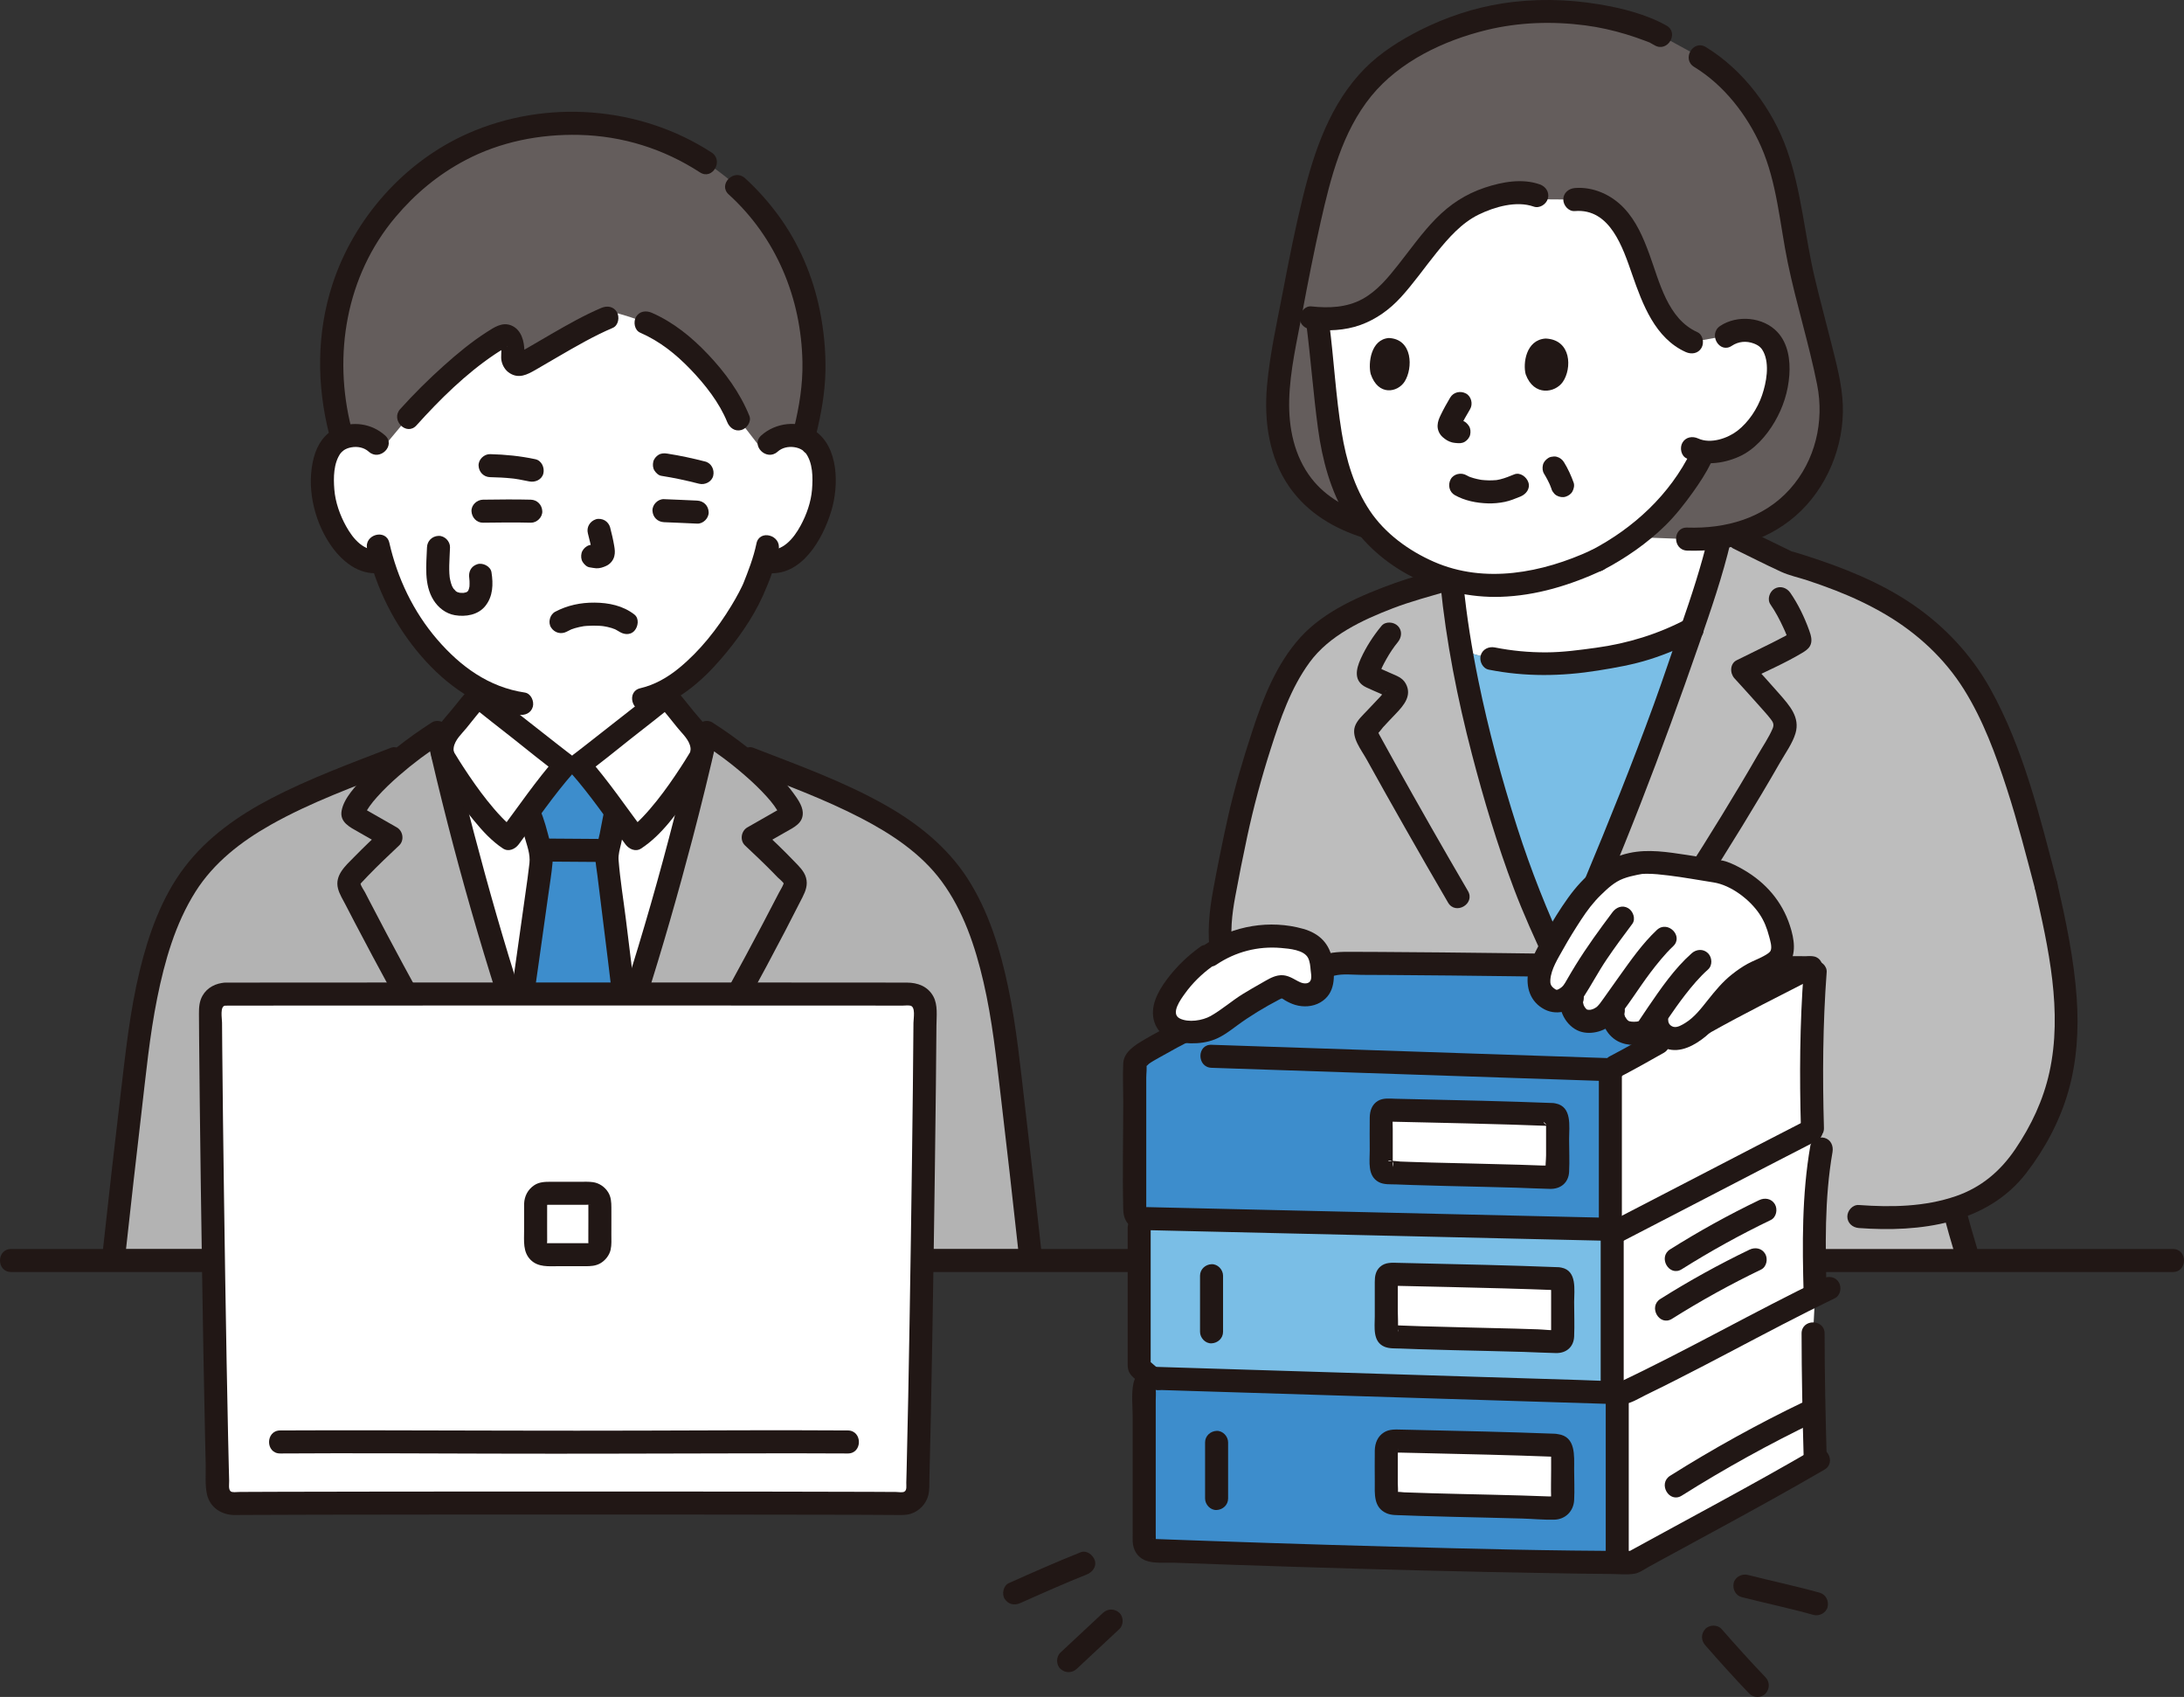 <?xml version="1.0" encoding="UTF-8"?><svg id="b" xmlns="http://www.w3.org/2000/svg" width="455.4" height="353.739" viewBox="0 0 455.4 353.739"><rect x="0" y="0" width="455.4" height="353.739" fill="#333333" stroke="none"/><defs><style>.e{fill:#bdbdbd;}.f{fill:#3d8dcc;}.g{fill:#fff;}.h{fill:none;}.i{fill:#7abee6;}.j{fill:#bdbdbd;}.k{fill:#211715;}.l{fill:#b3b3b3;}.m{fill:#645d5c;}</style></defs><g id="c"><g id="d"><path class="g" d="M121.756,159.963l-3.894-.554c-1.228-.87-17.425-13.641-18.219-14.284v-1.519c-3.851-2.123-7.366-5.237-10.731-9.265-4.899-5.864-7.689-12.18-9.23-17.414-2.102.541-4.374-.239-5.882-1.473-3.401-2.783-4.812-6.664-5.673-9.201-1.216-3.582-1.293-9.372.519-12.514.607-1.053,2.017-2.845,5.332-2.962,1.523-.054,3.303.423,4.624,1.693,0,0-7.29-33.274,40.71-33.274,43.711,0,41.122,33.274,41.122,33.274,1.321-1.27,3.101-1.746,4.624-1.693,3.315.117,4.725,1.91,5.332,2.962,1.812,3.142,1.735,8.932.519,12.514-.861,2.537-2.272,6.418-5.673,9.201-1.401,1.147-3.464,1.902-5.436,1.569,0,0-.189-.032-.521-.088-.626,2.067-1.398,4.093-1.87,5.077-1.372,3.723-8.907,16.712-18.469,21.922-.004.712-.004,1.19-.004,1.19-.795.643-16.991,13.414-18.219,14.284"/><path class="g" d="M358.568,112.29c-1.583,6.76-3.682,12.935-5.74,18.864-6.201,3.308-12.995,5.401-20.025,6.279-.261.047-.522.093-.784.136-9.189,1.536-18.613.945-27.384-2.02-.776-4.498-1.423-9.091-1.874-13.687l9.813-15.859,35.833-1.481,10.161,7.767Z"/><path class="e" d="M426.629,184.569c4.316,18.869,6.92,34.678-.563,49.783-1.716,3.463-5.06,8.814-7.882,11.52-3.014,2.891-6.656,4.866-10.747,6.126.758,2.928,1.607,5.865,2.479,8.766h-118.223l-36.944-62.054c-.667-3.667-.269-8.252.403-11.895,2.081-11.272,4.586-22.735,6.421-28.056,2.178-6.315,4.673-16.578,11.039-23.924,4.166-4.807,12.62-8.848,20.274-11.468l8.346-2.46,1.401-.413c1.661,18.551,6.61,37.206,10.544,49.873,1.477,4.757,2.812,8.67,3.776,11.415,1.921,5.472,4.207,10.784,8.294,19.444,1.677-3.415,6.921-15.586,12.457-29.291,4.64-11.488,9.486-24.052,12.607-33.441,2.897-8.715,6.421-17.66,8.661-27.999,1.844.897,3.695,1.797,3.695,1.797l9.974,4.849c15.892,4.747,29.082,10.74,38.118,24.084,8.2,12.109,13.549,34.562,15.869,43.345"/><path class="g" d="M377.265,201.732c-6.217,3.202-16.142,8.225-21.992,11.518l-9.487,4.106c-2.436,1.383-6.763,3.787-8.947,4.93l-1.053.582c0,1.016,0,1.733,0,1.733,0,6.172,0,23.273,0,29.445l.382,4.003c0,8.204,0,22.724,0,30.928l1.053,2.574c0,8.574,0,26.426,0,34.162.906-.005,2.076-.005,3.247-.005,13.436-7.382,25.67-13.831,38.052-21.009-.225-7.675-.461-19.826-.461-26.718l.432-8.226c-.289-10.066-.289-21.252,1.304-30.245l-1.874-4.396c-.335-11.396-.118-23.416.57-32.467"/><path class="i" d="M332.019,137.569c-9.189,1.536-18.614.945-27.385-2.025,2.28,13.212,5.681,25.602,8.544,34.821,1.477,4.757,2.812,8.67,3.776,11.415,1.921,5.472,4.207,10.784,8.294,19.444,1.677-3.415,6.921-15.586,12.457-29.291,4.64-11.488,9.486-24.052,12.607-33.441.805-2.422,1.658-4.861,2.52-7.341-6.202,3.31-12.998,5.403-20.029,6.281-.261.047-.522.093-.784.136Z"/><path class="m" d="M351.806,112.379c12.29.463,21.132-4.451,26.17-12.894,3.721-6.237,4.521-13.14,3.473-18.728-1.607-8.527-3.91-15.45-6.129-25.571-1.866-8.526-2.841-19.46-6.496-26.829-2.442-4.915-7.21-12.209-14.353-16.479l-8.204-4.481-1.198-.669c-6.613-2.646-13.488-4.377-23.261-4.333-16.007.089-29.206,7.484-35.507,13.563-7.028,7.572-9.906,15.115-13.155,29.319-2.106,9.297-4.202,20.589-5.853,29.965-1.409,8.082-1.52,16.188,2.532,23.317,3.188,5.569,8.23,9.152,15.255,11.283l66.727,2.538Z"/><path class="g" d="M332.991,116.787c7.706-3.985,12.788-9.171,12.788-9.171,2.472-2.556,4.483-5.181,6.354-7.956,0,0,1.828-2.826,2.6-4.44,0,0,.203-.424.521-1.084,2.795.296,5.836-.732,7.032-1.454,3.798-2.305,5.581-5.588,6.75-7.957,1.66-3.35,2.399-8.983.908-12.267-.5-1.098-1.742-3.016-5.122-3.527-1.553-.235-3.434.016-4.93,1.089l-7.178,1.292c-3.583-1.558-5.331-4.009-7.304-7.856-2.999-5.849-4.068-13.363-8.157-18.032-2.399-2.739-5.695-4.159-8.879-3.826,0,0-4.517-.03-6.412-.045-3.683-2.598-9.749-1.039-14.078.76-1.848.768-3.466,1.932-4.928,3.212-4.991,4.371-8.256,10.082-12.7,14.911-4.194,4.556-8.991,6.454-15.617,5.949.363,2.721.685,5.45.982,8.152.473,4.286.875,8.491,1.318,12.475.865,7.878,2.867,15.212,6.841,20.987,1.449,2.113,3.159,4.014,5.171,5.654,7.908,6.459,16.298,9.105,26.41,8.21,1.62-.151,3.179-.362,4.708-.654,3.944-.765,9.206-2.696,12.928-4.427l-.005.003Z"/><path class="k" d="M318.133,78.033c-.595-2.195.011-7.177,4.14-7.462,5.438.218,5.522,6.269,3.595,9.047-1.578,2.275-6.019,3.092-7.735-1.585Z"/><path class="k" d="M285.808,77.949c-.544-2.202.012-7.2,3.793-7.487,4.98.217,5.055,6.287,3.289,9.075-1.446,2.282-5.512,3.103-7.083-1.588Z"/><path class="k" d="M302.384,82.885c-.704,1.185-1.378,2.392-1.976,3.635-.343.713-.601,1.337-.646,2.134-.052.925.365,1.85,1.051,2.46.566.504,1.198.913,1.941,1.104.464.119.947.131,1.421.189l-.638-.086.053.008c.665.097,1.245.112,1.849-.242.498-.291.973-.862,1.103-1.434.14-.614.11-1.304-.242-1.849-.314-.488-.833-1.015-1.434-1.103-.405-.059-.81-.095-1.214-.147l.638.086c-.186-.028-.362-.074-.536-.144l.573.242c-.16-.072-.305-.16-.447-.263l.486.375c-.133-.106-.261-.217-.372-.346l.375.486c-.031-.041-.057-.085-.078-.132l.242.573c-.028-.075-.044-.14-.056-.219l.086.638c-.005-.081-.003-.156.004-.237l-.086.638c.031-.201.091-.387.169-.574l-.242.573c.6-1.361,1.364-2.665,2.122-3.942.642-1.08.279-2.681-.861-3.284-1.157-.611-2.599-.292-3.284.861h0Z"/><path class="k" d="M361.103,72.093c1.393-.928,3.03-1.078,4.6-.485,1.142.432,1.64.982,2.028,1.771,1.282,2.61.591,6.374-.318,9.028-.952,2.78-2.805,5.592-5.137,7.394-1.998,1.545-5.547,2.811-8.172,1.609-1.178-.539-2.584-.335-3.284.861-.604,1.033-.323,2.742.861,3.284,3.481,1.594,7.484,1.172,10.923-.357,3.183-1.415,5.729-4.317,7.453-7.277,1.754-3.012,2.794-6.242,3.046-9.726.226-3.136-.265-6.607-2.492-8.984-2.955-3.154-8.385-3.624-11.93-1.262-2.559,1.705-.158,5.864,2.423,4.145h0Z"/><path class="k" d="M334.202,118.86c4.714-2.461,9.272-5.607,13.074-9.348,2.124-2.089,3.988-4.481,5.72-6.898,1.403-1.959,2.748-4.015,3.81-6.182.57-1.163.315-2.596-.861-3.284-1.057-.618-2.711-.308-3.284.861-4.474,9.133-12.029,16.084-20.881,20.706-2.739,1.43-.315,5.574,2.423,4.145h0Z"/><path class="k" d="M331.784,114.712c-10.175,4.689-22.174,7.059-32.809,2.389-5.201-2.283-10.171-5.88-13.347-10.64-3.26-4.885-4.931-10.591-5.869-16.341-1.227-7.528-1.62-15.208-2.595-22.775-.166-1.285-.984-2.4-2.4-2.4-1.168,0-2.567,1.105-2.4,2.4.947,7.345,1.472,14.744,2.475,22.081.877,6.42,2.586,12.884,6.001,18.452,6.628,10.808,19.537,16.92,32.027,16.536,7.492-.23,14.576-2.441,21.341-5.558,1.177-.543,1.47-2.242.861-3.284-.707-1.208-2.102-1.406-3.284-.861h0Z"/><path class="h" d="M293.845,259.29c.757,5.543-.048,12.13.545,18.287"/><path class="h" d="M387.602,253.594c-2.349-.178-4.74-.45-7.156-.796"/><path class="k" d="M424.315,185.207c2.831,12.4,5.814,25.666,3.014,38.349-1.277,5.786-3.778,11.065-7.084,15.96-3.114,4.611-7.118,8.011-12.427,9.835-6.48,2.226-13.449,2.341-20.217,1.843-1.294-.095-2.4,1.171-2.4,2.4,0,1.378,1.102,2.305,2.4,2.4,12.669.931,26.69-.772,34.952-11.515,3.891-5.059,6.974-10.838,8.731-16.986,1.801-6.303,2.198-12.947,1.743-19.464-.567-8.139-2.272-16.162-4.084-24.099-.687-3.01-5.316-1.736-4.629,1.276h0Z"/><path class="k" d="M300.595,118.59c-3.24.955-6.537,1.796-9.715,2.942-6.948,2.505-14.691,5.759-19.748,11.36-4.947,5.48-7.722,12.534-9.99,19.452-1.974,6.02-3.758,12.013-5.141,18.202-1.089,4.872-2.069,9.769-2.984,14.677-.872,4.675-1.383,9.402-.58,14.124.217,1.279,1.793,1.995,2.952,1.676,1.354-.372,1.894-1.67,1.676-2.952-.62-3.643-.175-7.491.492-11.095.776-4.198,1.607-8.387,2.504-12.56,1.334-6.202,2.961-12.237,4.895-18.271,2.023-6.312,4.169-12.663,8.12-18.072,4.102-5.616,10.984-8.817,17.305-11.25,3.749-1.443,7.64-2.468,11.491-3.603,2.956-.871,1.698-5.505-1.276-4.629h0Z"/><path class="k" d="M342.011,204.649c6.038-8.447,11.724-17.147,17.244-25.94,2.749-4.379,5.452-8.787,8.096-13.23,1.304-2.192,2.594-4.392,3.86-6.607,1.079-1.887,2.563-3.919,3.181-6.016.987-3.347-1.26-5.784-3.285-8.118-1.979-2.281-4.026-4.502-6.056-6.737l-.486,3.769c3.725-1.844,7.6-3.509,11.172-5.642.626-.373,1.286-.786,1.66-1.434.609-1.056.206-2.295-.178-3.355-.979-2.707-2.269-5.384-3.904-7.757-.734-1.066-2.106-1.55-3.284-.861-1.056.618-1.6,2.211-.861,3.284,1.048,1.522,1.922,3.158,2.689,4.838.467,1.022.994,2.132,1.155,3.252v-1.276c.657-.911.827-1.217.509-.919.381-.285.468-.355.261-.209-.106.041-.239.153-.336.213-.375.23-.764.44-1.151.649-1.103.597-2.224,1.161-3.346,1.722-2.262,1.132-4.543,2.228-6.81,3.351-1.453.719-1.456,2.701-.486,3.769,1.724,1.898,3.459,3.785,5.155,5.707.817.926,1.669,1.843,2.428,2.818.529.679.721,1.166.38,1.966-.801,1.879-2.04,3.672-3.058,5.441-1.223,2.124-2.465,4.236-3.721,6.34-5.055,8.47-10.301,16.829-15.735,25.062-3.004,4.551-6.07,9.061-9.241,13.497-.754,1.055-.185,2.672.861,3.284,1.206.706,2.528.197,3.284-.861h0Z"/><path class="k" d="M300.361,121.862c1.191,11.948,3.532,23.759,6.563,35.37,2.466,9.447,5.288,18.871,8.744,28.007,2.013,5.322,4.373,10.507,6.784,15.658.549,1.174,2.238,1.473,3.284.861,1.203-.704,1.413-2.105.861-3.284-3.974-8.491-7.378-17.069-10.237-25.997-3.229-10.082-5.998-20.323-8.115-30.697-1.344-6.587-2.417-13.227-3.084-19.918-.129-1.29-1.011-2.4-2.4-2.4-1.198,0-2.529,1.102-2.4,2.4h0Z"/><path class="k" d="M428.943,183.931c-3.614-13.705-7.003-27.929-13.96-40.404-3.933-7.053-9.532-13.012-16.194-17.552-6.779-4.62-14.525-7.682-22.305-10.162-.561-.179-1.123-.355-1.687-.528-.248-.076-.504-.168-.757-.231-.817-.203-.272-.021-.214,0-.237-.087-.466-.226-.692-.336l-3.38-1.643-5.876-2.857c-1.165-.566-2.594-.317-3.284.861-.616,1.054-.31,2.715.861,3.284,3.313,1.611,6.598,3.302,9.948,4.836,1.717.786,3.673,1.189,5.468,1.783,1.988.658,3.961,1.36,5.912,2.121,3.596,1.404,7.103,3.054,10.429,5.017,6.566,3.875,12.261,9.127,16.317,15.612,3.992,6.383,6.629,13.577,8.943,20.706,2.223,6.847,4.006,13.812,5.84,20.768.787,2.984,5.418,1.719,4.629-1.276h0Z"/><path class="k" d="M310.428,139.594c7.623,1.518,15.178,1.405,22.826.178,3.638-.584,7.201-1.206,10.725-2.32,3.471-1.097,6.843-2.525,10.058-4.23,2.73-1.447.308-5.592-2.423-4.145-5.86,3.107-12.242,5.059-18.809,5.952-3.488.475-6.904.952-10.436.961-3.587.009-7.148-.325-10.666-1.025-1.27-.253-2.591.363-2.952,1.676-.325,1.181.399,2.698,1.676,2.952h0Z"/><path class="k" d="M356.254,111.652c-1.514,6.405-3.582,12.646-5.737,18.86-1.898,5.472-3.714,10.972-5.698,16.414-4.485,12.302-9.38,24.46-14.43,36.54-2.044,4.889-4.105,9.775-6.3,14.599-.537,1.179-.337,2.583.861,3.284,1.031.603,2.744.324,3.284-.861,9.858-21.662,18.333-43.963,26.125-66.436,2.416-6.968,4.824-13.938,6.523-21.124.71-3.004-3.917-4.286-4.629-1.276h0Z"/><path class="k" d="M288.068,130.472c-1.724,2.087-3.194,4.353-4.319,6.819-1.02,2.235-1.548,4.717,1.13,5.993,1.003.478,2.036.902,3.051,1.352.169.075,1.052.615,1.246.552-.186.061-.245-.713-.318-.935-.093-.285.353-.323-.037-.092-.351.208-.661.695-.945.993-.915.959-1.833,1.915-2.732,2.89-.924,1.003-2.204,2.093-2.632,3.419-.745,2.31,1.367,4.881,2.433,6.81,2.633,4.765,5.307,9.507,7.997,14.24,2.974,5.232,5.967,10.453,9.006,15.648,1.559,2.665,5.709.252,4.145-2.423-5.182-8.858-10.259-17.778-15.256-26.741-1.083-1.942-2.16-3.887-3.226-5.838-.123-.226-.244-.59-.423-.777l-.083-.152c-.276.92-.259,1.17.05.749.418-.239.897-1.01,1.226-1.369.896-.977,1.814-1.935,2.729-2.894,1.636-1.713,3.365-3.743,2.008-6.217-.672-1.225-1.903-1.624-3.086-2.148l-1.931-.856c-.218-.097-.453-.241-.684-.303-.506-.135-.639-.698-.141.57.571,1.456.128.716.443.344.209-.247.312-.69.453-.98.289-.597.597-1.186.925-1.762.696-1.224,1.468-2.41,2.366-3.497.825-.998.978-2.416,0-3.394-.85-.85-2.564-1.004-3.394,0h0Z"/><path class="k" d="M285.717,107.528c-4.721-1.458-9.216-3.853-12.282-7.834-3.587-4.658-4.767-10.559-4.615-16.326.162-6.132,1.611-12.237,2.735-18.248,1.175-6.285,2.405-12.562,3.812-18.799,2.08-9.216,4.492-18.827,10.563-26.293,5.87-7.218,15.136-11.607,24.091-13.782,6.703-1.628,13.725-1.846,20.557-.953,2.893.378,5.756,1.023,8.546,1.87,1.349.41,2.682.87,4,1.369.218.083.435.169.654.251.888.333-.224-.145.309.144.325.176.645.36.967.54,2.7,1.508,5.123-2.636,2.423-4.145-4.239-2.368-9.34-3.645-14.104-4.432-6.645-1.097-13.438-1.215-20.097-.178-5.935.925-11.705,2.842-17.069,5.536-4.139,2.079-8.33,4.697-11.605,8.009-7.223,7.305-10.576,17.214-12.965,26.962-1.58,6.449-2.874,12.97-4.12,19.49s-2.751,13.167-3.333,19.812c-.636,7.257.429,14.944,4.698,21.028,3.776,5.382,9.356,8.687,15.558,10.602,2.958.913,4.223-3.719,1.276-4.629h0Z"/><path class="k" d="M353.259,13.951c6.179,3.755,11.041,10.005,13.948,16.584,3.338,7.556,3.911,16.17,5.563,24.18,1.765,8.557,4.423,16.903,6.131,25.473,1.533,7.693-.38,15.849-5.667,21.759-5.483,6.128-13.415,8.297-21.427,8.033-3.09-.102-3.086,4.698,0,4.8,8.153.269,16.303-1.783,22.557-7.208,6.539-5.672,10.215-14.553,9.891-23.169-.163-4.329-1.349-8.651-2.395-12.835-1.147-4.59-2.399-9.153-3.483-13.759-2.068-8.785-2.746-18.015-5.762-26.554s-9.13-16.708-16.932-21.45c-2.647-1.609-5.062,2.541-2.423,4.145h0Z"/><path class="k" d="M321.08,38.44c-3.68-1.296-7.869-.525-11.47.674-3.999,1.331-7.276,3.483-10.224,6.489-2.886,2.943-5.254,6.327-7.803,9.552-2.155,2.726-4.408,5.498-7.504,7.187-3.277,1.788-7.014,1.925-10.649,1.529-1.291-.141-2.4,1.204-2.4,2.4,0,1.415,1.106,2.259,2.4,2.4,3.419.373,6.997.247,10.261-.933s6.071-3.206,8.406-5.762c2.684-2.937,4.951-6.215,7.45-9.304,2.452-3.032,5.208-6.194,8.771-7.933,3.321-1.621,7.874-2.943,11.488-1.67,1.223.431,2.626-.489,2.952-1.676.364-1.325-.449-2.52-1.676-2.952h0Z"/><path class="k" d="M328.373,43.999c7.388-.617,10.023,7.664,11.966,13.237,2.151,6.171,4.772,13.275,11.163,16.149,1.181.531,2.581.341,3.284-.861.6-1.027.327-2.749-.861-3.284-6.205-2.79-7.872-10.429-10.005-16.248-1.255-3.423-2.721-6.88-5.251-9.575-2.623-2.793-6.431-4.541-10.295-4.219-1.292.108-2.4,1.026-2.4,2.4,0,1.215,1.101,2.509,2.4,2.4h0Z"/><path class="k" d="M412.231,260.125c-.802-2.669-1.578-5.346-2.29-8.04-.321-1.214-1.728-2.073-2.952-1.676-1.248.404-2.02,1.652-1.676,2.952.712,2.694,1.488,5.371,2.29,8.04.361,1.201,1.699,2.082,2.952,1.676,1.214-.393,2.063-1.665,1.676-2.952h0Z"/><path class="k" d="M303.342,103.206c2.076,1.175,4.538,1.659,6.903,1.727,1.184.034,2.386-.074,3.545-.315,1.111-.231,2.181-.678,3.23-1.101,1.16-.468,2.107-1.62,1.676-2.952-.363-1.121-1.706-2.18-2.952-1.676-.951.384-1.919.787-2.918,1.031-.209.051-.42.094-.631.131-.108.019-.221.027-.328.052.589-.138.213-.033.048-.018-.495.045-.993.061-1.491.053-.48-.008-.956-.046-1.433-.092-.468-.045.32.059.017.004-.117-.021-.234-.037-.351-.058-.231-.041-.46-.087-.689-.139-.466-.106-.928-.236-1.378-.397-.101-.036-.201-.075-.302-.113-.413-.155.321.172.071.027-.192-.111-.4-.198-.593-.307-1.093-.619-2.673-.296-3.284.861-.601,1.137-.306,2.623.861,3.284h0Z"/><path class="k" d="M321.968,98.767c.525.851.984,1.739,1.374,2.659l-.242-.573c.141.335.273.673.396,1.015.074.312.217.584.43.816.169.261.394.467.673.618.514.301,1.273.429,1.849.242.581-.188,1.141-.548,1.434-1.103.289-.546.459-1.246.242-1.849-.531-1.475-1.189-2.912-2.012-4.248-.321-.521-.839-.939-1.434-1.103-.319-.1-.638-.114-.957-.043-.319.014-.617.109-.892.285-.512.33-.964.822-1.103,1.434-.142.622-.101,1.293.242,1.849h0Z"/><path class="g" d="M118.381,241.691c-5.627-13.885-7.075-18.469-11.473-31.976-5.45-16.738-10.547-35.008-14.612-52.398-.441-1.623.324-3.738,1.343-4.918,1.829-2.119,4.134-5.183,6.004-7.275.795.643,16.991,13.414,18.219,14.284h2.853c1.228-.87,17.425-13.641,18.219-14.284,1.87,2.092,4.175,5.156,6.004,7.275,1.019,1.18,1.783,3.295,1.343,4.918-4.065,17.39-9.162,35.661-14.612,52.398-4.398,13.507-5.846,18.091-11.473,31.976h-1.815Z"/><path class="f" d="M113.491,229.176c1.299,3.514,2.809,7.378,4.891,12.516h1.815c5.18-12.782,6.818-17.682,10.478-28.918-1.774-15.214-4.121-33.306-4.121-33.839,0-.958.218-1.906.436-2.842.109-.425.207-.849.294-1.274.468-2.113.554-3.194,1.099-5.433l.034-.109c-2.613-3.523-5.773-7.701-7.699-9.867h-2.853c-1.909,2.148-5.032,6.273-7.633,9.777.148.414.243.684.243.684.726,1.513.925,3.016,1.336,4.344.513,1.637,1.026,3.32,1.055,5.033.015.895-2.455,18.05-4.744,34.189,2.071,6.354,3.503,10.685,5.371,15.74Z"/><path class="l" d="M23.875,260.41c1.8-16.45,3.94-35.06,5.38-46.13,1.99-12.89,4.93-22.78,9.86-30.27,8.894-13.514,26.217-19.218,45.977-26.965,2.223-1.724,4.391-3.237,6.14-4.358,4.222,18.749,9.739,38.798,15.675,57.029,4.625,14.202,5.988,18.539,12.376,34.197,6.397-15.657,7.76-19.993,12.385-34.197,5.936-18.23,11.453-38.28,15.675-57.029,1.749,1.12,3.917,2.634,6.14,4.358,19.761,7.747,37.084,13.451,45.977,26.965,4.93,7.49,7.87,17.38,9.86,30.27,1.44,11.07,3.58,29.68,5.38,46.13H23.875Z"/><path class="k" d="M136.165,243.501c10.738-18.614,21.477-37.29,31.172-56.475.662-1.309,1.142-2.589.73-4.063-.393-1.407-1.519-2.428-2.496-3.449-2.2-2.296-4.505-4.488-6.824-6.663l-.486,3.769c1.864-1.064,3.728-2.128,5.592-3.192,1.685-.962,3.674-1.833,3.534-4.111-.088-1.439-1.165-2.912-1.999-4.045-.882-1.198-1.839-2.336-2.864-3.414-4.101-4.315-8.97-8.027-13.968-11.243-1.265-.814-3.193-.039-3.526,1.434-5.502,24.387-12.42,48.516-20.683,72.113-1.993,5.692-4.202,11.302-6.465,16.891-.487,1.202.53,2.637,1.676,2.952,1.372.377,2.464-.47,2.952-1.676,8.865-21.895,15.861-44.579,21.868-67.413,1.885-7.166,3.649-14.363,5.28-21.591l-3.526,1.434c3.247,2.09,6.353,4.406,9.262,6.944,1.557,1.358,3.063,2.782,4.446,4.318.556.617,1.1,1.248,1.583,1.924.231.323.453.652.662.989.122.197.227.415.357.607.093.137.177.562.161.183l.328-1.211c.192-.37.169-.161-.212.035-.365.188-.718.41-1.075.614-.645.368-1.29.737-1.936,1.105-1.29.737-2.581,1.473-3.871,2.21-1.311.748-1.61,2.715-.486,3.769,1.912,1.794,3.816,3.599,5.658,5.465.391.397.78.795,1.166,1.198.324.338,1.169.952,1.302,1.387.036.12.008-.361-.081-.093-.207.62-.629,1.227-.928,1.809-2.292,4.449-4.631,8.874-7.003,13.281-4.861,9.031-9.858,17.989-14.922,26.907-2.823,4.971-5.667,9.929-8.524,14.88-1.546,2.681,2.6,5.101,4.145,2.423h0Z"/><path class="k" d="M106.558,241.078c-10.14-17.577-20.164-35.235-29.509-53.251-.314-.605-.627-1.211-.939-1.817-.262-.508-.834-1.248-.928-1.809-.022-.13-.411.469.241-.255.425-.471.87-.926,1.31-1.382,2.099-2.172,4.29-4.253,6.493-6.319,1.124-1.055.825-3.021-.486-3.769-1.29-.737-2.581-1.473-3.871-2.21-.573-.327-1.147-.655-1.72-.982-.358-.205-.717-.409-1.075-.614-.143-.082-.287-.164-.43-.246-.291-.189-.29-.16.003.088l.328,1.211c-.012.281-.031.095.094-.063.139-.177.232-.412.349-.605.204-.337.423-.664.649-.987.474-.675,1.007-1.304,1.556-1.92,1.413-1.586,2.962-3.05,4.561-4.446,2.91-2.539,6.016-4.855,9.262-6.944l-3.526-1.434c5.502,24.387,12.42,48.516,20.683,72.113,1.993,5.692,4.202,11.302,6.465,16.891.486,1.201,1.599,2.048,2.952,1.676,1.139-.313,2.166-1.744,1.676-2.952-8.865-21.895-15.861-44.579-21.868-67.413-1.885-7.166-3.649-14.363-5.28-21.591-.333-1.474-2.261-2.248-3.526-1.434-4.997,3.216-9.867,6.928-13.968,11.243-1.793,1.886-4.34,4.476-4.821,7.14-.437,2.425,1.741,3.431,3.491,4.43,1.864,1.064,3.728,2.128,5.592,3.192l-.486-3.769c-2.029,1.903-4.047,3.818-5.993,5.806-1.762,1.8-4.087,3.771-3.355,6.585.309,1.188,1.026,2.307,1.585,3.393.627,1.217,1.258,2.431,1.892,3.645,1.215,2.326,2.443,4.646,3.68,6.96,5.127,9.594,10.418,19.1,15.784,28.562,2.975,5.245,5.975,10.476,8.989,15.699,1.543,2.675,5.693.261,4.145-2.423h0Z"/><path class="k" d="M97.946,143.428c-1.135,1.281-2.205,2.617-3.277,3.95-1.118,1.391-2.379,2.724-3.396,4.19-1.593,2.295-2.042,5.41-.609,7.864,2.372,4.062,5.153,7.955,8.135,11.587,1.781,2.17,3.713,4.303,6.076,5.855,1.172.769,2.54.132,3.284-.861,3.742-4.997,7.263-10.22,11.401-14.906,1.093-1.237.818-2.835-.486-3.769-.141-.101-.278-.206-.416-.311-.167-.126-.982-.756-.369-.281-.718-.555-1.433-1.113-2.149-1.671-1.989-1.553-3.973-3.111-5.957-4.671-2.951-2.32-5.921-4.619-8.843-6.975-1.008-.813-2.409-.985-3.394,0-.841.841-1.014,2.576,0,3.394,2.991,2.412,6.031,4.764,9.051,7.139,3.199,2.515,6.345,5.15,9.654,7.521l-.486-3.769c-4.407,4.991-8.165,10.554-12.151,15.877l3.284-.861c-.893-.586-1.753-1.392-2.723-2.402-1.049-1.092-2.028-2.25-2.972-3.433-1.775-2.226-3.405-4.576-4.962-6.959-.553-.847-1.098-1.701-1.619-2.569-.157-.262-.351-.529-.471-.81-.111-.258.037-.013.048.078-.034-.264-.034-.532.007-.801.255-1.637,1.692-2.869,2.684-4.099,1.333-1.651,2.642-3.323,4.05-4.912,2.042-2.305-1.341-5.712-3.394-3.394Z"/><path class="k" d="M137.238,146.822c1.407,1.589,2.717,3.261,4.05,4.912.99,1.226,2.429,2.464,2.684,4.099.041.261.046.525.017.785.001-.013.159-.343.039-.062s-.314.548-.471.81c-.521.868-1.066,1.721-1.619,2.569-1.557,2.383-3.186,4.733-4.962,6.959-.944,1.183-1.923,2.341-2.972,3.433-.97,1.01-1.83,1.815-2.723,2.402l3.284.861c-3.986-5.324-7.744-10.886-12.151-15.877l-.486,3.769c3.309-2.371,6.455-5.006,9.654-7.521,3.02-2.374,6.06-4.727,9.051-7.139,1.01-.814.848-2.546,0-3.394-.998-.998-2.382-.816-3.394,0-2.922,2.356-5.892,4.655-8.843,6.975-1.984,1.559-3.968,3.118-5.957,4.671-.715.558-1.431,1.116-2.149,1.671.613-.474-.202.155-.369.281-.138.104-.276.21-.416.311-1.304.934-1.578,2.532-.486,3.769,4.137,4.686,7.659,9.908,11.401,14.906.745.995,2.1,1.638,3.284.861,4.372-2.87,7.608-7.574,10.547-11.8,1.186-1.705,2.339-3.439,3.411-5.219,1.395-2.316,1.399-4.775.242-7.243-.777-1.657-2.21-3.016-3.349-4.431-1.289-1.599-2.559-3.215-3.922-4.753-2.052-2.317-5.437,1.088-3.394,3.394Z"/><path class="k" d="M217.102,260.41c-1.062-9.705-2.154-19.406-3.295-29.102-.998-8.49-1.815-17.05-3.566-25.425-1.658-7.928-4.094-15.96-8.529-22.813-4.246-6.561-10.422-11.47-17.169-15.278-8.699-4.91-18.196-8.315-27.482-11.917-1.209-.469-2.634.517-2.952,1.676-.373,1.357.463,2.482,1.676,2.952,8.003,3.104,16.109,6.071,23.742,10.03,6.312,3.275,12.526,7.364,16.802,13.163,4.548,6.169,7.02,13.587,8.738,20.98,1.848,7.954,2.69,16.07,3.651,24.167,1.248,10.516,2.433,21.039,3.586,31.566.141,1.288,1.002,2.4,2.4,2.4,1.188,0,2.542-1.103,2.4-2.4h0Z"/><path class="k" d="M125.93,174.89c-4.221-.002-8.442-.088-12.664-.09-1.255,0-2.458,1.104-2.4,2.4s1.055,2.399,2.4,2.4c4.221.002,8.442.088,12.664.09,1.255,0,2.458-1.104,2.4-2.4s-1.055-2.4-2.4-2.4h0Z"/><path class="k" d="M126.067,168.748c-.393,1.654-.655,3.332-1.004,4.995-.357,1.703-.974,3.48-.908,5.239.043,1.146.266,2.308.407,3.444.737,5.974,1.491,11.945,2.222,17.92.509,4.159,1.01,8.319,1.496,12.48.15,1.287.995,2.4,2.4,2.4,1.181,0,2.551-1.104,2.4-2.4-.825-7.067-1.694-14.13-2.572-21.191-.51-4.103-1.199-8.227-1.523-12.35-.092-1.164.267-2.276.521-3.403.439-1.945.728-3.918,1.189-5.858.714-3.003-3.914-4.285-4.629-1.276h0Z"/><path class="k" d="M110.546,213.281c1.258-8.865,2.537-17.727,3.762-26.597.318-2.305.719-4.62.914-6.94.123-1.46-.19-2.96-.564-4.365-.6-2.254-1.155-4.59-2.114-6.721-.532-1.182-2.25-1.466-3.284-.861-1.216.711-1.395,2.097-.861,3.284.432.96.618,2.018.886,3.03.267,1.006.615,1.988.861,3,.233.958.359,1.872.252,2.844-.265,2.394-.506,3.913-.851,6.404-1.187,8.552-2.417,17.098-3.631,25.646-.182,1.282.314,2.578,1.676,2.952,1.125.309,2.769-.385,2.952-1.676h0Z"/><path class="k" d="M26.275,260.41c1.032-9.426,2.092-18.849,3.197-28.267.945-8.057,1.711-16.178,3.319-24.136,1.552-7.683,3.746-15.417,7.957-22.102,3.82-6.064,9.535-10.486,15.71-13.968,8.346-4.707,17.427-7.978,26.336-11.433,1.208-.468,2.045-1.612,1.676-2.952-.317-1.153-1.737-2.148-2.952-1.676-8.386,3.253-16.891,6.365-24.888,10.514-6.902,3.581-13.368,8.117-18.119,14.348-4.801,6.296-7.538,14.033-9.387,21.656-2.044,8.426-2.943,17.051-3.966,25.644-1.284,10.784-2.5,21.577-3.682,32.373-.141,1.29,1.204,2.4,2.4,2.4,1.415,0,2.258-1.106,2.4-2.4h0Z"/><path class="k" d="M242.416,260.363c-21.638,0-43.276,0-64.915,0-20.769,0-41.537,0-62.306,0-17.877,0-35.754,0-53.63,0-13.181,0-26.362,0-39.543,0-6.346,0-12.692,0-19.037,0-.222,0-.444,0-.667,0-3.089,0-3.094,4.8,0,4.8,5.407,0,10.813,0,16.22,0,12.416,0,24.832,0,37.247,0,17.391,0,34.782,0,52.173,0,20.598,0,41.196,0,61.793,0,21.564,0,43.127,0,64.691,0,2.657,0,5.315,0,7.972,0,3.089,0,3.094-4.8,0-4.8h0Z"/><path class="k" d="M453.082,260.363c-6.989,0-13.979,0-20.968,0-9.565,0-19.13,0-28.696,0-8.186,0-16.372,0-24.558,0-3.089,0-3.094,4.8,0,4.8,12.944,0,25.888,0,38.831,0,7.901,0,15.802,0,23.703,0,3.896,0,7.792,0,11.688,0,3.089,0,3.094-4.8,0-4.8h0Z"/><path class="g" d="M118.381,206.801c-30.411.22-60.674.397-71.42.433-1.71.006-3.086,1.393-3.08,3.103.062,17.458.904,77.879,1.546,100.087.049,1.696,1.451,3.029,3.147,3.003,9.711-.15,39.789-.057,69.807.045,30.019-.103,60.096-.195,69.807-.045,1.696.026,3.098-1.308,3.147-3.003.641-22.208,1.484-82.629,1.546-100.087.006-1.71-1.37-3.097-3.08-3.103-10.746-.037-41.009-.213-71.42-.433Z"/><path class="k" d="M46.961,204.835c-1.929.11-3.753.999-4.736,2.729-.669,1.177-.746,2.439-.739,3.753.008,1.664.02,3.327.033,4.991.036,4.521.084,9.042.136,13.562.134,11.625.295,23.249.476,34.873.175,11.255.364,22.51.606,33.763.049,2.271.1,4.542.156,6.813.049,1.998-.178,4.286.279,6.239.646,2.762,3.097,4.279,5.817,4.264.626-.003,1.251-.012,1.877-.016,5.171-.034,10.343-.041,15.515-.051,8.24-.016,16.48-.024,24.719-.03,9.679-.007,19.357-.01,29.036-.009,9.627,0,19.255.004,28.882.012,7.95.007,15.9.015,23.85.033,4.688.01,9.377.014,14.065.054,1.022.009,2.026.052,3.019-.267,1.749-.561,3.147-2.051,3.61-3.828.283-1.084.204-2.302.234-3.417.118-4.431.215-8.862.305-13.293.236-11.583.427-23.166.601-34.75.171-11.35.325-22.701.448-34.051.045-4.141.086-8.283.114-12.425.013-1.978.327-4.29-.652-6.078-1.148-2.096-3.255-2.867-5.519-2.873-4.4-.011-8.799-.011-13.199-.013-7.77-.004-15.54-.007-23.31-.008-9.59-.002-19.18-.003-28.769-.003-9.869,0-19.737,0-29.606.002-8.573.001-17.146.003-25.719.007-5.82.002-11.641.005-17.461.012-1.355.002-2.71.003-4.066.007-3.088.01-3.094,4.81,0,4.8,3.78-.013,7.559-.011,11.339-.014,7.196-.005,14.392-.007,21.589-.009,9.174-.002,18.348-.004,27.522-.004,9.714,0,19.427,0,29.141,0,8.815,0,17.629.003,26.444.005,6.477.002,12.954.005,19.431.01,1.912.002,3.825.003,5.737.007.513,0,1.134-.094,1.638.004,1.16.225.671,2.661.665,3.607-.059,9.189-.174,18.377-.293,27.565-.152,11.757-.326,23.513-.525,35.269-.17,10.079-.349,20.158-.603,30.236-.023.929-.048,1.858-.073,2.787-.017.602.18,1.573-.442,1.872-.411.197-1.234.047-1.703.043-1.813-.015-3.627-.022-5.44-.029-6.344-.024-12.687-.034-19.031-.043-8.733-.012-17.467-.019-26.2-.022-9.644-.004-19.288-.005-28.933-.002-9.076.002-18.152.008-27.228.018-7.028.008-14.057.018-21.085.038-2.284.007-4.568.014-6.852.026-.754.004-1.507.009-2.261.015-.483.004-1.366.153-1.714-.142-.496-.421-.287-1.563-.304-2.168-.026-.943-.05-1.887-.073-2.83-.054-2.153-.103-4.307-.15-6.46-.112-5.141-.211-10.282-.304-15.423-.212-11.748-.394-23.496-.557-35.245-.14-10.14-.27-20.28-.36-30.42-.015-1.724-.029-3.448-.04-5.172-.005-.813-.48-3.453.666-3.519,3.071-.176,3.091-4.977,0-4.8Z"/><path class="j" d="M58.421,300.589c11.658-.074,35.894.001,59.96.084,24.066-.082,46.741-.157,58.399-.084"/><path class="k" d="M58.421,302.989c14.668-.091,29.337-.014,44.004.031,17.769.054,35.537-.027,53.307-.054,7.016-.011,14.032-.021,21.048.023,3.089.019,3.093-4.781,0-4.8-14.336-.089-28.674-.013-43.01.032-17.947.057-35.893-.029-53.84-.056-7.169-.01-14.339-.021-21.508.023-3.088.019-3.094,4.819,0,4.8h0Z"/><path class="k" d="M109.285,250.908c-.004,1.879-.006,3.758-.002,5.637.004,2.119-.287,4.447,1.358,6.082,1.596,1.586,3.788,1.325,5.843,1.323,1.85-.002,3.7-.001,5.551.003,1.087.003,2.136-.04,3.113-.586,1.052-.589,1.918-1.679,2.182-2.863.223-1,.146-2.074.149-3.093.003-.99.004-1.979.004-2.969,0-.904,0-1.808-.002-2.713-.002-1.131-.06-2.231-.687-3.22-.709-1.118-1.874-1.905-3.188-2.082-.863-.116-1.738-.074-2.607-.074-2.064,0-4.129,0-6.193,0-1.203,0-2.39.034-3.43.734-1.315.885-2.019,2.249-2.089,3.821-.056,1.256,1.144,2.456,2.4,2.4,1.348-.06,2.34-1.055,2.4-2.4.027-.61-.142.486.037-.078l-.097.251c.142-.222.119-.202-.069.062.158-.1.266-.125-.088.038.496-.229-.488.008.071-.044-.678.063.247.017.415.017.372,0,.744,0,1.116,0,1.537,0,3.073,0,4.61,0,.717,0,1.435,0,2.152,0,.204,0,.686-.078.872.008l-.279-.025c.256.083.229.067-.08-.046.492.202-.342-.204.063.053l-.16-.212c.128.231.126.197-.007-.101.173.545.05-.514.037.078-.007.305.001.611.002.917.001.763.002,1.525.002,2.288,0,1.577-.001,3.154-.01,4.73,0,.072.045.523-.004.567l.052-.27c-.021.118-.052.234-.093.347.105-.101.069-.464.004-.103l.158-.213c-.192.179-.163.166.086-.039-.55.144.381-.063.014.016-.352.075.604.023.007.007-.348-.009-.697-.002-1.045-.003-1.511-.003-3.022-.004-4.533-.003-.74,0-1.48.001-2.219.003-.3,0-.6.001-.9.002-.119,0-.415.048-.519-.006.305.047.37.047.193,0-.171-.054-.116-.029.164.074-.54-.228.413.272-.065-.05.187.264.209.285.067.063l.096.252-.053-.171c-.058-.266-.053-.235.013.094-.072-.065-.004-.655-.005-.763-.004-.847-.006-1.695-.008-2.542-.002-1.732,0-3.464.003-5.196.003-1.255-1.106-2.458-2.4-2.4-1.303.058-2.397,1.054-2.4,2.4Z"/><path class="i" d="M334.306,256.237l-4.983-.115-91.081-2.105s-.354-.008-.707-.022c0,6.938,0,22.692,0,31.042,0,0,2.399,2.072,2.635,2.276.323.009.567.016.567.016,0,0,81.981,2.541,95.432,2.957,0-12.342,0-20.716,0-34.005l-1.863-.043Z"/><path class="f" d="M238.588,320.261c0-5.699,0-30.531,0-30.531,0-1.465.683-2.402,2.148-2.402l96.485,2.99c0,9.379,0,25.484.003,35.409-32.552-.348-66.399-1.399-96.935-2.526-.956-.035-1.701-.827-1.701-1.784v-1.156Z"/><path class="k" d="M334.821,291.55c0,11.035,0,22.07,0,33.105,0,3.089,4.8,3.094,4.8,0,0-11.035,0-22.07,0-33.105,0-3.089-4.8-3.094-4.8,0h0Z"/><path class="k" d="M333.768,258.049c0,10.309,0,20.618,0,30.928,0,3.089,4.8,3.094,4.8,0,0-10.309,0-20.618,0-30.928,0-3.089-4.8-3.094-4.8,0h0Z"/><path class="k" d="M380.164,266.493c-14.423,6.95-28.311,14.952-42.796,21.777l1.211-.328c-3.066,0-6.138-.173-9.202-.268l-21.697-.672-26.866-.833-24.453-.758-14.385-.446c-.375-.012-.753-.039-1.128-.035-2.197.024-4.072,1.297-4.525,3.523s-.135,4.786-.135,7.042c0,7.962,0,15.923,0,23.885,0,.672-.033,1.353,0,2.024.083,1.697.978,3.194,2.576,3.858,1.756.729,4.171.433,6.05.501,8.532.309,17.064.602,25.598.871,17.606.555,35.215,1.013,52.827,1.3,4.142.068,8.285.152,12.427.171,1.665.008,3.481.212,5.122-.043,1.063-.165,2.125-.962,3.066-1.477,1.074-.588,2.149-1.175,3.224-1.761,7.499-4.088,15.022-8.134,22.484-12.288,3.639-2.026,7.262-4.079,10.863-6.172,2.67-1.552.256-5.702-2.423-4.145-12.759,7.416-25.811,14.31-38.744,21.413l1.211-.328c-16.646,0-33.298-.44-49.937-.884-8.598-.229-17.195-.488-25.792-.77-4.198-.137-8.396-.28-12.594-.427-2.064-.072-4.129-.146-6.193-.22-.985-.036-1.969-.071-2.954-.107-.527-.019-1.055-.039-1.582-.058-.225-.008-.451-.023-.677-.025-.636-.005-.264-.152-.105.045.368.459.306.767.354.223.033-.379,0-.775,0-1.155v-4.281c0-4.226,0-8.452,0-12.679v-11.008c0-.717.074-1.478,0-2.192-.086-.828.049.083-.244-.043.059.025.149-.02.207.006.302.139.957.03,1.285.04l2.399.074,7.445.231c7.514.233,15.029.466,22.543.699,8.875.275,17.749.55,26.624.825l23.359.724,12.748.395c.223.007.446.017.668.021,1.83.029,3.651-1.216,5.265-1.999,1.949-.945,3.888-1.908,5.822-2.885,7.576-3.827,15.046-7.859,22.584-11.759,3.608-1.867,7.234-3.699,10.893-5.463,1.168-.563,1.478-2.229.861-3.284-.698-1.193-2.112-1.426-3.284-.861h0Z"/><path class="f" d="M377.265,201.732c-6.217,3.202-16.142,8.225-21.992,11.518l-9.487,4.106c-2.436,1.383-6.763,3.787-8.947,4.93l-1.053.57c0,.988,0,1.745,0,1.745,0,7.756,0,32.766,0,31.669-.675-.017-1.349-.033-1.349-.033l-96.064-2.221c-1.268,0-1.76-.415-1.76-1.683v-30.751c0-.366,1.097-1.505,1.711-1.875,6.624-4.324,29.798-14.937,38.072-18.252,1.071-.429,2.205-.644,3.359-.642,30.822.034,67.353.918,97.962.918"/><path class="k" d="M338.433,258.705c13.467-6.937,26.885-13.968,40.364-20.881,2.749-1.41.324-5.553-2.423-4.145-13.479,6.913-26.897,13.944-40.364,20.881-2.747,1.415-.322,5.558,2.423,4.145h0Z"/><path class="k" d="M333.387,224.601c0,9.815,0,19.63,0,29.445,0,3.089,4.8,3.094,4.8,0,0-9.815,0-19.63,0-29.445,0-3.089-4.8-3.094-4.8,0h0Z"/><path class="k" d="M380.321,235.115c-.311-10.814-.24-21.675.57-32.467.097-1.294-1.173-2.4-2.4-2.4-1.38,0-2.303,1.102-2.4,2.4-.81,10.792-.881,21.653-.57,32.467.089,3.082,4.889,3.095,4.8,0h0Z"/><path class="k" d="M377.48,238.872c-1.769,10.173-1.68,20.595-1.39,30.883.087,3.082,4.887,3.095,4.8,0-.278-9.833-.473-19.88,1.218-29.607.222-1.276-.342-2.586-1.676-2.952-1.157-.318-2.729.392-2.952,1.676h0Z"/><path class="k" d="M375.659,277.981c.004,8.569.193,17.14.432,25.705.086,3.082,4.886,3.095,4.8,0-.238-8.565-.428-17.136-.432-25.705-.001-3.089-4.801-3.094-4.8,0h0Z"/><path class="g" d="M324.783,232.375c-12.043-.492-25.663-.736-36.771-.999,0,4.218,0,8.771,0,12.989,11.4.558,25.467.593,36.771,1.14,0-4.142,0-13.054,0-13.131Z"/><path class="k" d="M323.739,229.934c-9.842-.385-19.69-.596-29.536-.816-1.069-.024-2.139-.048-3.208-.072-1.208-.027-2.552-.214-3.646.425-1.274.744-1.714,2.085-1.737,3.475-.038,2.305,0,4.614,0,6.92s-.506,5.274,1.891,6.553c1.062.567,2.453.438,3.624.484,1.14.046,2.281.086,3.422.124,2.362.078,4.724.141,7.086.199,4.86.12,9.721.217,14.581.359,2.341.069,4.683.208,7.024.25,2.185.039,3.823-1.288,3.943-3.537.122-2.279,0-4.596,0-6.878,0-2.611.669-6.711-2.805-7.4-1.27-.252-2.591.362-2.952,1.676-.324,1.18.399,2.699,1.676,2.952-2.328-.462-.559-1.734-.719-1.043-.034.146,0,.347,0,.498v1.94c0,1.6,0,3.201,0,4.801,0,1.036-.239,2.391,0,3.403.166.702,1.922-.983,1.061-1.204-.565-.145-1.277-.055-1.864-.078-1.569-.062-3.139-.114-4.709-.162-6.122-.185-12.245-.292-18.368-.459-1.463-.04-2.926-.083-4.389-.133-.714-.024-1.429-.049-2.143-.077-.65-.025-1.467-.214-2.1-.085-1.374.28,1.221-1.021.54,1.24.008-.026-.006-.063,0-.088.032-.129,0-.313,0-.447v-1.879c0-1.834,0-3.668,0-5.501,0-1.043-.1-2.14.04-3.176l-.328,1.211c-1.092.278-1.357.41-.797.396.138.003.276.006.414.01.348.008.696.016,1.044.024.708.016,1.416.032,2.124.048,1.383.031,2.766.062,4.149.093,2.947.066,5.893.133,8.84.205,5.949.146,11.897.315,17.843.547,3.089.121,3.084-4.679,0-4.8Z"/><path class="g" d="M325.836,266.594c-12.043-.492-25.663-.736-36.771-.999,0,4.218,0,8.771,0,12.989,11.4.558,25.467.593,36.771,1.14,0-4.142,0-13.054,0-13.131Z"/><path class="k" d="M324.94,264.158c-10.003-.393-20.012-.606-30.021-.829-1.076-.024-2.152-.048-3.228-.073-1.39-.032-2.83-.18-3.936.837-.922.849-1.092,1.962-1.092,3.131v7.201c0,2.223-.498,5.307,2.078,6.336,1.003.4,2.211.311,3.28.354,1.28.052,2.559.097,3.839.139,2.357.076,4.715.139,7.073.197,4.916.121,9.834.218,14.749.365,2.257.067,4.515.205,6.772.245,2.147.038,3.688-1.275,3.78-3.46.101-2.388,0-4.803,0-7.193,0-2.486.664-6.505-2.657-7.164-1.27-.252-2.591.363-2.952,1.676-.324,1.181.399,2.699,1.676,2.952-.246-.049-.684-1.657-.867-1.264-.041.087.007.276,0,.372-.029.42,0,.852,0,1.273v3.866c0,1.257,0,2.514,0,3.771v1.313c0,1.167-.14-.316.522-.635l1.211-.328c-1.432.172-3.025-.078-4.47-.129-1.589-.056-3.179-.104-4.768-.148-3.283-.091-6.566-.164-9.849-.24-3.19-.074-6.38-.151-9.569-.251-1.497-.047-2.994-.099-4.491-.159-.347-.014-.694-.029-1.041-.043-1.639-.071.904-.045.484,1.408.028-.096-.009-.234,0-.332.125-1.346,0-2.762,0-4.112v-4.987c0-.467.059-.978,0-1.442-.009-.074.02-.171,0-.244l-1.033,1.465c.279.006.559.013.838.019.424.01.848.019,1.273.029,3.259.074,6.518.145,9.777.22,7.542.174,15.083.367,22.621.663,3.089.121,3.084-4.679,0-4.8Z"/><path class="g" d="M325.836,301.338c-12.043-.492-25.663-.736-36.771-.999,0,4.218,0,8.771,0,12.989,11.4.558,25.467.593,36.771,1.14,0-4.142,0-13.054,0-13.131Z"/><path class="k" d="M324.239,298.875c-9.588-.368-19.182-.576-28.775-.79-1.076-.024-2.152-.048-3.228-.072-1.254-.028-2.515-.122-3.632.565-1.351.832-1.911,2.275-1.939,3.798-.041,2.182,0,4.368,0,6.55,0,2.462-.3,5.305,2.436,6.518,1.008.447,2.163.387,3.246.429,1.161.046,2.321.087,3.482.125,2.402.078,4.805.141,7.208.2,4.784.117,9.569.213,14.353.354,2.222.065,4.485.293,6.706.238,2.322-.058,4.019-1.774,4.139-4.075.112-2.145,0-4.324,0-6.471,0-2.763.38-6.768-3.359-7.283-1.282-.177-2.577.311-2.952,1.676-.308,1.121.384,2.774,1.676,2.952,1.052.145-.888-.347-.165-.641-.008.003.004.088,0,.097-.077.16,0,.541,0,.719v2.718c0,1.913-.064,3.839,0,5.751.003.083-.056.408,0,.47-.09-.099.272-.519.323-.588.156-.213.549.037.128-.134-.211-.086-.613-.026-.843-.035-1.958-.079-3.917-.143-5.876-.2-4.099-.12-8.199-.207-12.299-.304-4.031-.095-8.063-.197-12.092-.352-.452-.017-1.061-.151-1.494-.06.071-.015-.297-.024-.319.012.077-.127.465.491.379.421.286.233.062.343.122-.057.107-.715,0-1.535,0-2.256v-6.062c0-.252.049-.554,0-.801-.004-.022.017-.197,0-.206.151.078-.427.543-.452.585-.188.314-.287.037.17.124.247.047.601.014.842.019.426.01.851.019,1.277.029,1.013.023,2.027.045,3.04.068,9.301.207,18.602.413,27.898.77,3.089.118,3.084-4.682,0-4.8Z"/><path class="k" d="M348.646,274.916c5.99-3.768,12.187-7.194,18.564-10.262,1.168-.562,1.478-2.229.861-3.284-.698-1.194-2.111-1.425-3.284-.861-6.377,3.068-12.574,6.494-18.564,10.262-2.608,1.641-.202,5.796,2.423,4.145h0Z"/><path class="k" d="M350.673,264.583c5.99-3.768,12.187-7.194,18.564-10.262,1.168-.562,1.478-2.229.861-3.284-.698-1.194-2.111-1.425-3.284-.861-6.377,3.068-12.574,6.494-18.564,10.262-2.608,1.641-.202,5.796,2.423,4.145h0Z"/><path class="k" d="M350.673,311.78c8.984-5.653,18.28-10.792,27.846-15.393,1.168-.562,1.478-2.229.861-3.284-.698-1.194-2.111-1.425-3.284-.861-9.565,4.601-18.862,9.74-27.846,15.393-2.608,1.641-.202,5.796,2.423,4.145h0Z"/><path class="k" d="M250.227,265.934v11.698c0,1.255,1.104,2.458,2.4,2.4s2.4-1.055,2.4-2.4v-11.698c0-1.255-1.104-2.458-2.4-2.4s-2.4,1.055-2.4,2.4h0Z"/><path class="k" d="M251.28,300.679v11.698c0,1.255,1.104,2.458,2.4,2.4s2.4-1.055,2.4-2.4v-11.698c0-1.255-1.104-2.458-2.4-2.4s-2.4,1.055-2.4,2.4h0Z"/><path class="k" d="M377.717,199.332c-17.065-.002-34.13-.248-51.193-.477-8.633-.116-17.266-.23-25.899-.315-4.254-.042-8.509-.076-12.763-.099-2.069-.011-4.138-.019-6.208-.024-2.046-.004-4.042.002-5.978.758-4.844,1.893-9.588,4.087-14.316,6.25-5.582,2.553-11.138,5.173-16.603,7.968-2.071,1.059-4.136,2.138-6.141,3.318-1.858,1.093-4.279,2.546-4.402,4.938-.136,2.645,0,5.333,0,7.98,0,7.505-.186,15.034,0,22.537.065,2.623,1.547,4.133,4.17,4.25.289.013.58.013.869.02l5.402.125c7.122.165,14.243.329,21.365.494,9.366.216,18.731.433,28.097.649l25.543.59,14.12.326.657.015c3.09.071,3.089-4.729,0-4.8-3.177-.073-6.354-.147-9.532-.22l-22.898-.529-27.721-.641c-8-.185-16-.37-24-.555-3.911-.09-7.823-.169-11.734-.271-.056-.001-.123-.014-.179-.004-.382.067-.422-.191.144.278l.377.294c.108.529.15.631.125.308.225-.819-.013-.099-.006-.165.007-.06,0-.127,0-.187-.012-.976,0-1.953,0-2.93v-12.381c0-4.07,0-8.14,0-12.21,0-.885.186-2.003,0-2.873-.01-.048.018-.119,0-.165.201.5-.658,1.159-.078.758.103-.071.756-.676.6-.563.693-.499,1.469-.912,2.21-1.335,9.73-5.559,20.12-10.142,30.385-14.609.55-.239,1.101-.477,1.652-.714.259-.111.517-.221.776-.331.013-.006.367-.156.139-.059-.211.089.193-.081.231-.097,1.087-.455,2.186-.981,3.334-1.258,1.805-.434,3.881-.161,5.729-.155,2.013.007,4.026.017,6.039.029,8.351.052,16.703.146,25.054.252,16.966.214,33.932.486,50.899.589,3.911.024,7.822.038,11.733.038,3.089,0,3.094-4.8,0-4.8h0Z"/><path class="k" d="M235.135,255.996c0,6.439,0,12.877,0,19.316,0,3.054,0,6.108,0,9.162,0,1.427.525,2.105,1.5,2.947l1.856,1.603c2.327,2.01,5.737-1.371,3.394-3.394l-2.653-2.292.703,1.697c0-9.68,0-19.36,0-29.04,0-3.089-4.8-3.094-4.8,0h0Z"/><path class="k" d="M336.168,220.601c-9.42-.317-18.841-.633-28.261-.95-15.002-.504-30.003-1.009-45.005-1.513-3.425-.115-6.851-.23-10.276-.345-3.09-.104-3.086,4.696,0,4.8,9.42.317,18.841.633,28.261.95,15.002.504,30.003,1.009,45.005,1.513,3.425.115,6.851.23,10.276.345,3.09.104,3.086-4.696,0-4.8h0Z"/><path class="k" d="M338.051,224.358c3.015-1.58,5.986-3.25,8.947-4.93,1.093-.62,1.557-2.204.861-3.284-.712-1.104-2.115-1.524-3.284-.861-2.96,1.68-5.931,3.35-8.947,4.93-1.114.584-1.541,2.229-.861,3.284.731,1.134,2.092,1.485,3.284.861h0Z"/><path class="k" d="M356.485,215.322c7.214-4.052,14.637-7.732,21.992-11.518,1.152-.593,1.49-2.208.861-3.284-.684-1.17-2.127-1.456-3.284-.861-7.355,3.786-14.778,7.466-21.992,11.518-2.693,1.513-.277,5.661,2.423,4.145h0Z"/><path class="k" d="M212.777,334.162c2.38-1.064,4.763-2.123,7.155-3.159,2.311-1.001,4.25-1.821,6.67-2.786,1.162-.463,2.106-1.624,1.676-2.952-.364-1.125-1.704-2.174-2.952-1.676-5.045,2.011-10.014,4.212-14.971,6.429-1.15.514-1.511,2.276-.861,3.284.767,1.189,2.053,1.411,3.284.861h0Z"/><path class="k" d="M224.513,347.891c2.961-2.763,5.923-5.527,8.884-8.29.92-.859.933-2.538,0-3.394-.985-.905-2.413-.916-3.394,0-2.961,2.763-5.923,5.527-8.884,8.29-.92.859-.933,2.538,0,3.394.985.905,2.413.916,3.394,0h0Z"/><path class="k" d="M363.182,332.936c4.978,1.268,10.008,2.321,14.957,3.703,1.208.338,2.665-.416,2.952-1.676.29-1.272-.382-2.591-1.676-2.952-4.949-1.382-9.979-2.435-14.957-3.703-1.215-.309-2.661.396-2.952,1.676-.284,1.248.375,2.621,1.676,2.952h0Z"/><path class="k" d="M355.578,342.972c2.989,3.414,6.032,6.793,9.168,10.073.869.909,2.531.94,3.394,0,.896-.976.927-2.424,0-3.394-3.136-3.28-6.179-6.659-9.168-10.073-.83-.948-2.557-.912-3.394,0-.928,1.01-.885,2.383,0,3.394h0Z"/><path class="g" d="M342.69,179.763c-.265.014-.505.038-.714.072-3.177.52-5.683,1.289-7.833,3.173-2.15,1.884-4.001,3.681-5.58,6.064-2.223,3.356-4,6.139-5.956,9.949-.973,1.896-1.894,3.968-1.725,6.093s2.51,3.771,3.976,3.578c1.229-.161,2.65-.955,3.256-2.037l.688-1.226c-.477,1.301-.99,2.702-.99,2.702-.528,1.441.669,3.943,2.212,4.542,1.543.6,3.34.003,4.619-1.049,0,0,.972-.799,1.943-1.598-.081.287-.163.574-.163.574-.528,1.861,1,4.028,2.489,4.536,1.25.427,3.889.4,4.616-.703,0,0,.977-1.483,1.954-2.966-.016.636-.031,1.272-.031,1.272-.044,1.778,1.083,2.861,2.61,3.537,1.03.456,2.249.143,3.284-.3,4.058-1.739,6.271-6.035,9.334-9.215,1.932-2.006,4.276-3.613,6.843-4.692,1.917-.805,2.923-3.138,3.62-5.096.597-1.679,0-3.118-.292-4.701-.444-2.412-1.196-3.357-4.333-5.764-2.34-1.795-4.534-3.587-7.56-4.719-3.123-.433-12.435-2.228-16.268-2.026Z"/><path class="k" d="M336.213,190.181c-2.699,3.598-5.347,7.229-7.707,11.061-.606.985-1.196,1.98-1.772,2.983-.554.964-.797,1.486-1.774,1.994-.364.19-.462.174-.991-.242-.613-.481-.751-.96-.698-1.711.161-2.281,1.612-4.492,2.693-6.44,1.154-2.078,2.412-4.095,3.711-6.084,1.239-1.897,2.532-3.623,4.163-5.205,1.393-1.351,2.8-2.679,4.644-3.377.943-.357,1.935-.595,2.923-.794.333-.067.672-.114,1.004-.184.661-.138-.408.022-.021,0,.296-.016.59-.035.887-.037,1.54-.011,3.086.166,4.613.351,3.15.383,6.284.961,9.423,1.453,3.631.57,7.552,3.569,9.573,6.588.991,1.48,1.55,2.937,2.013,4.694.208.788.659,2.206.301,2.959-.215.452-1.039.891-1.506,1.147-1.059.579-2.2.985-3.261,1.564-1.161.633-2.24,1.389-3.276,2.207-1.958,1.545-3.506,3.43-5.051,5.37-1.37,1.72-2.783,3.587-4.681,4.754-.65.4-1.654,1.025-2.449.829-.702-.173-1.111-.735-1.122-1.324-.059-3.085-4.859-3.095-4.8,0,.052,2.743,1.8,4.947,4.372,5.852,2.923,1.028,6.013-.719,8.22-2.53,1.909-1.567,3.36-3.599,4.905-5.503,1.706-2.102,3.576-3.952,5.94-5.306,2.17-1.243,4.656-1.885,6.289-3.909,1.932-2.395,1.335-5.675.447-8.395-1.646-5.044-5.044-8.963-9.637-11.622-1.177-.681-2.486-1.372-3.789-1.772-.711-.218-1.496-.274-2.233-.394-1.953-.318-3.905-.647-5.862-.939-3.995-.596-7.968-1.262-11.965-.401-5.423,1.168-9.594,4.926-12.767,9.343-1.675,2.331-3.196,4.816-4.624,7.305-1.436,2.504-3.128,5.241-3.664,8.114-.594,3.187.375,6.304,3.407,7.858,2.831,1.451,6.31.167,8.003-2.429,1.71-2.623,3.162-5.406,4.919-8.009,1.702-2.522,3.518-4.965,5.344-7.398.778-1.038.167-2.682-.861-3.284-1.227-.718-2.503-.179-3.284.861h0Z"/><path class="k" d="M325.499,207.493c-.886,2.901,1.076,6.497,3.888,7.495,2.479.88,5.676-.113,7.366-2.103,2.684-3.16,4.854-6.784,7.349-10.094.711-.943,1.38-1.8,2.272-2.855.788-.933,1.607-1.841,2.498-2.677,2.257-2.119-1.143-5.508-3.394-3.394-2.995,2.813-5.412,6.283-7.796,9.608-1.1,1.534-2.177,3.085-3.279,4.619-.197.274-.395.547-.595.819-.088.119-.178.236-.265.356-.312.425.247-.287.021-.027-.24.277-.491.584-.727.744-.17.115-.53.308-.62.343-.271.107-.508.163-.64.176-.391.038-.329-.002-.639-.05.094.014-.055-.014-.071-.027-.247-.189-.557-.651-.678-.984.049.136-.143-.719-.09-.252-.013-.11-.017-.228-.01-.338.023-.372-.142.505.038-.084.904-2.961-3.727-4.227-4.629-1.276h0Z"/><path class="k" d="M334.11,209.962c-.636,2.708.729,5.751,3.204,7.078,1.973,1.058,4.978,1.083,6.919-.069,1.499-.89,2.427-2.94,3.387-4.349,1.195-1.754,2.543-3.66,3.763-5.236,1.356-1.752,3.007-3.725,4.766-5.282.971-.86.877-2.517,0-3.394-.964-.964-2.421-.862-3.394,0-3.609,3.196-6.446,7.344-9.151,11.301-.536.784-1.065,1.574-1.589,2.366-.106.16-.211.32-.317.48-.062.094-.412.461-.164.251.064-.119.156-.212.276-.28-.234.121-.221.121.039,0-.082.025-.773.183-.528.145.238-.036-.497.022-.59.022-.081,0-.852-.05-.563-.014.3.037-.385-.092-.454-.105-.225-.075-.218-.067.022.022-.099-.051-.195-.109-.287-.173-.134-.089-.126-.084.024.016-.121-.11-.235-.226-.344-.348.192.223-.221-.355-.269-.448-.074-.148-.079-.151-.016-.009-.056-.159-.102-.321-.138-.486.022.225.025.19.01-.107-.057.224-.05.19.021-.101.296-1.261-.393-2.6-1.676-2.952-1.216-.334-2.655.409-2.952,1.676h0Z"/><path class="m" d="M167.896,62.192c-3.594-13.482-11.868-22.297-19.672-27.621-7.905-5.423-17.114-8.866-28.824-8.866s-21.709,3.54-29.688,9.473c-9.263,6.889-19.753,19.16-20.592,39.022-.218,5.153.513,11.122,2.225,17.122.707-.298,1.573-.507,2.633-.545,1.523-.054,3.303.423,4.624,1.693l1.981-.019,4.559-5.472c4.908-5.469,13.57-13.712,19.648-16.9.713-.374,1.628.132,1.917,1.323.279,1.151.278,2.025.187,2.852-.138,1.256,1.081,2.169,2.116,1.594,4.339-2.41,12.071-7.262,17.554-9.573,0,0,.969-.406,2.274-.953,3.603,1.021,5.856,1.951,5.856,1.951,2.617,1.138,4.608,2.231,7.488,4.709,4.935,4.246,9.666,10.072,11.762,15.344l4.139,5.359,2.351-.217c1.321-1.27,3.101-1.746,4.624-1.693.982.035,1.797.216,2.473.482,1.679-6.488,2.4-11.216,2.153-17.06-.184-4.361-.814-8.356-1.788-12.008Z"/><path class="k" d="M118.185,131.669c.3-.159.603-.31.91-.454.521-.245-.499.175.1-.037.222-.079.444-.159.67-.228.612-.187,1.234-.308,1.864-.419-.351.062-.164.019.079-.007.183-.02.367-.036.551-.05.444-.033.889-.049,1.335-.052.415-.002.83.007,1.245.031.191.011.382.025.573.042.069.006.781.11.209.016.623.103,1.238.225,1.841.414.251.078.506.215.76.272-.072-.016-.493-.235-.214-.085.105.056.216.103.322.159.155.082.308.169.457.262.199.125.745.547-.002-.035.988.77,2.444,1.035,3.394,0,.79-.861,1.058-2.57,0-3.394-2.381-1.856-5.344-2.462-8.325-2.482-2.887-.019-5.635.554-8.188,1.902-1.112.587-1.542,2.227-.861,3.284.729,1.131,2.094,1.489,3.284.861h0Z"/><path class="k" d="M122.587,111.196c.35,1.335.686,2.691.887,4.057l-.086-.638c.024.187.034.372.015.56l.086-.638c-.013.087-.032.169-.062.252l.242-.573c-.026.059-.053.109-.089.162l.375-.486c-.042.051-.081.09-.133.131l.486-.375c-.103.066-.211.119-.321.17l.573-.242c-.177.074-.352.128-.542.158l.638-.086c-.171.02-.338.019-.508,0l.638.086c-.192-.027-.38-.073-.572-.099-.319-.1-.638-.114-.957-.043-.319.014-.617.109-.892.285-.498.291-.973.862-1.103,1.434-.14.614-.11,1.304.242,1.849.312.484.835,1.022,1.434,1.103.465.063.916.18,1.389.201.74.032,1.423-.197,2.082-.501.822-.378,1.466-1.135,1.684-2.019.186-.751.108-1.386-.019-2.139-.221-1.307-.523-2.602-.859-3.885-.152-.579-.588-1.133-1.103-1.434s-1.273-.429-1.849-.242c-1.25.404-2.018,1.651-1.676,2.952h0Z"/><path class="k" d="M102.191,99.468c1.542.038,3.085.1,4.619.268.163.018.325.037.487.057.516.064-.549-.079-.035-.005.323.046.645.097.967.152.711.121,1.418.263,2.124.414,1.225.261,2.653-.362,2.952-1.676.275-1.207-.363-2.672-1.676-2.952-3.119-.666-6.253-.978-9.438-1.057-1.256-.031-2.457,1.126-2.4,2.4.059,1.327,1.054,2.367,2.4,2.4h0Z"/><path class="k" d="M100.714,108.963c3.32-.041,6.643-.087,9.963,0,1.256.033,2.457-1.127,2.4-2.4-.06-1.329-1.054-2.365-2.4-2.4-3.32-.087-6.643-.041-9.963,0-1.255.016-2.459,1.093-2.4,2.4.058,1.287,1.055,2.417,2.4,2.4h0Z"/><path class="k" d="M137.898,99.191c2.651.413,5.274.98,7.872,1.648,1.214.312,2.661-.398,2.952-1.676.285-1.25-.375-2.618-1.676-2.952-2.598-.668-5.221-1.236-7.872-1.648-.66-.103-1.25-.109-1.849.242-.498.291-.973.862-1.103,1.434-.14.614-.11,1.304.242,1.849.316.491.831,1.009,1.434,1.103h0Z"/><path class="k" d="M138.451,108.854c2.306.107,4.614.18,6.92.3,1.256.065,2.456-1.151,2.4-2.4-.061-1.356-1.055-2.33-2.4-2.4-2.306-.12-4.613-.193-6.92-.3-1.256-.058-2.456,1.145-2.4,2.4.06,1.35,1.055,2.338,2.4,2.4h0Z"/><path class="k" d="M80.299,90.773c-2.79-2.503-6.794-3.089-10.204-1.502-2.464,1.148-3.949,3.466-4.638,6.028-1.614,6.004-.082,12.974,3.337,18.098,2.316,3.471,5.983,6.616,10.442,6.026,1.285-.17,2.4-.981,2.4-2.4,0-1.165-1.106-2.571-2.4-2.4-3.33.441-5.589-2.25-7.066-4.915-1.287-2.321-2.244-5.001-2.456-7.655-.197-2.471-.188-5.532,1.342-7.627.095-.132.076-.106-.055.078.1-.115.204-.227.313-.333.047-.042.531-.427.305-.268.496-.349,1.019-.538,1.614-.648,1.302-.241,2.671.015,3.671.912,2.294,2.057,5.699-1.326,3.394-3.394h0Z"/><path class="k" d="M162.13,94.167c.953-.855,2.239-1.128,3.491-.95.65.093,1.257.308,1.794.686-.146-.102.829.86.506.444,1.605,2.064,1.597,5.236,1.399,7.707-.207,2.598-1.132,5.212-2.37,7.496-1.472,2.717-3.759,5.522-7.152,5.073-1.287-.17-2.4,1.225-2.4,2.4,0,1.438,1.109,2.229,2.4,2.4,7.305.967,11.8-7.073,13.565-12.979,1.564-5.23,1.546-13.307-3.526-16.686-3.407-2.27-8.14-1.642-11.102,1.015-2.304,2.067,1.099,5.452,3.394,3.394h0Z"/><path class="k" d="M157.735,113.293c-.613,2.97-1.768,5.888-2.773,8.416-.135.34.234-.486-.007.008-.082.169-.156.342-.237.511-.201.423-.413.841-.632,1.255-.503.956-1.042,1.893-1.603,2.815-2.94,4.828-6.523,9.387-10.911,12.981-2.39,1.957-5.08,3.496-8.055,4.187-3.008.698-1.735,5.328,1.276,4.629,6.26-1.454,11.478-6.003,15.569-10.758,3.392-3.942,6.55-8.372,8.707-13.127.156-.343.302-.692.446-1.04.042-.101.249-.6.109-.273-.145.341.012-.015.037-.07.138-.305.265-.617.393-.926.175-.422.344-.847.504-1.275.739-1.971,1.379-3.992,1.805-6.056.622-3.015-4.003-4.304-4.629-1.276h0Z"/><path class="k" d="M76.554,114.424c1.865,8.215,5.721,15.891,11.219,22.273,5.319,6.173,12.173,11.078,20.379,12.299,1.28.19,2.58-.32,2.952-1.676.311-1.132-.386-2.76-1.676-2.952-7.492-1.114-13.404-5.427-18.261-11.064-4.962-5.759-8.307-12.761-9.985-20.155-.684-3.011-5.312-1.737-4.629,1.276h0Z"/><path class="k" d="M89.034,114.102c-.127,3.626-.669,7.741,1.361,10.995.993,1.591,2.572,2.823,4.448,3.143,2.235.382,4.819-.032,6.325-1.883,1.655-2.034,1.7-4.593,1.313-7.069-.195-1.244-1.816-2.044-2.952-1.676-1.353.438-1.885,1.619-1.676,2.952.068.434-.043-.512.005.044.015.176.033.351.042.527.019.368.008.732-.01,1.099-.029.585.096-.411.007-.01-.035.155-.062.311-.104.465-.037.135-.128.301-.143.441.046-.427.203-.42.085-.218-.043.073-.079.151-.123.224-.023.038-.125.159-.138.213.011-.048.402-.44.14-.189-.069.066-.233.184-.272.268.129-.277.413-.274.176-.139-.078.044-.15.095-.228.139-.058.032-.129.056-.184.093-.186.126.546-.155.106-.059-.175.038-.354.085-.528.128-.272.067.237-.044.225-.028-.02.025-.342.023-.343.023-.188.008-.374,0-.562-.004-.56-.009.43.125-.092-.006-.155-.039-.31-.071-.462-.119-.062-.02-.123-.048-.186-.064-.284-.075.459.254.222.093-.117-.079-.256-.131-.377-.206-.474-.294.257.267.007.027-.098-.094-.448-.551-.561-.571.029.005.353.517.171.219-.029-.047-.064-.091-.094-.137-.081-.122-.157-.247-.229-.375-.062-.11-.115-.223-.174-.335-.229-.436.075.215.052.14-.074-.237-.172-.466-.243-.705-.116-.393-.198-.793-.269-1.196-.036-.209-.007-.177.004.044-.013-.275-.055-.551-.071-.826-.033-.558-.037-1.117-.026-1.676.024-1.262.115-2.522.159-3.783s-1.135-2.457-2.4-2.4c-1.338.06-2.353,1.054-2.4,2.4h0Z"/><path class="k" d="M148.379,31.791c-14.966-9.715-34.513-11.177-50.832-3.963-13.227,5.848-23.744,17.714-28.218,31.422-3.315,10.155-3.321,20.991-.685,31.294.765,2.991,5.396,1.723,4.629-1.276-3.895-15.226-1.098-31.809,9.164-43.983,4.176-4.954,8.922-8.891,14.586-11.884,7.285-3.85,15.524-5.469,23.727-5.281,9.052.208,17.621,2.892,25.206,7.816,2.599,1.687,5.007-2.467,2.423-4.145h0Z"/><path class="k" d="M170.186,90.543c1.047-4.281,1.829-8.639,1.931-13.055.099-4.274-.33-8.594-1.173-12.783-1.418-7.054-4.31-13.866-8.555-19.686-2.086-2.859-4.431-5.502-7.05-7.882-2.282-2.074-5.686,1.311-3.394,3.394,9.932,9.025,15.147,21.645,15.378,35.007.081,4.673-.658,9.202-1.766,13.729-.734,3,3.894,4.28,4.629,1.276h0Z"/><path class="k" d="M133.482,69.346c4.093,1.792,7.419,4.446,10.506,7.655,3.047,3.169,6.007,6.934,7.641,10.964.487,1.2,1.598,2.048,2.952,1.676,1.138-.313,2.166-1.744,1.676-2.952-1.954-4.821-5.068-9.068-8.633-12.829-3.389-3.575-7.188-6.675-11.72-8.659-1.186-.52-2.576-.348-3.284.861-.595,1.018-.333,2.761.861,3.284h0Z"/><path class="k" d="M86.838,88.676c4.882-5.421,10.281-10.755,16.358-14.831.621-.417,1.253-.818,1.9-1.193.161-.093.391-.165.521-.294.371-.369.007.056.029-.05l-1.231-.296-.023-.029c-.048.175.08.365.106.543.13.903-.109,1.802.076,2.699.216,1.049.809,2.002,1.73,2.579,1.887,1.183,3.604.307,5.316-.676,1.586-.91,3.16-1.841,4.742-2.76,3.714-2.157,7.457-4.333,11.414-6.021,1.192-.509,1.457-2.265.861-3.284-.722-1.234-2.086-1.372-3.284-.861-3.54,1.51-6.904,3.42-10.234,5.338-1.652.952-3.293,1.92-4.942,2.877-.629.365-1.258.728-1.891,1.085-.035.02-.445.202-.487.272l1.042-.031.418.515c.124-.06.091-.798.09-.968-.013-2.102-.599-4.564-2.734-5.445-1.899-.783-3.596.404-5.149,1.399-3.18,2.037-6.12,4.479-8.93,6.993-3.185,2.849-6.23,5.866-9.09,9.042-2.062,2.29,1.322,5.695,3.394,3.394h0Z"/><path class="g" d="M252.419,199.023c5.48-3.771,12.698-4.896,19.066-2.972.807.244,1.617.543,2.269,1.077,1.59,1.302,1.844,3.595,1.979,5.646.057.859.108,1.752-.212,2.551-.453,1.131-1.62,1.883-2.83,2.032s-2.439-.238-3.478-.874c-.532-.325-1.053-.726-1.671-.804-.723-.091-1.415.277-2.051.633-3.018,1.692-6.045,3.39-8.827,5.448-1.274.942-2.513,1.97-3.972,2.587-1.514.641-3.194.805-4.837.729-1.646-.075-3.45-.486-4.405-1.828-1.346-1.889-.334-4.526.944-6.462,1.902-2.882,4.346-5.405,7.165-7.4"/><path class="k" d="M253.63,201.095c3.985-2.686,8.674-3.901,13.466-3.484,1.707.149,4.818.382,5.672,2.103.372.751.457,1.687.524,2.512.064.79.419,2.138-.425,2.605-.712.394-1.625.033-2.267-.318-1.359-.744-2.5-1.465-4.127-1.151-1.242.24-2.341.959-3.429,1.572-1.302.735-2.599,1.478-3.872,2.262-2.31,1.422-4.375,3.271-6.73,4.599-1.69.953-4.624,1.429-6.445.51-2.008-1.013.248-4.029,1.056-5.159,1.56-2.181,3.542-4.122,5.717-5.686,1.051-.755,1.559-2.09.861-3.284-.607-1.038-2.226-1.622-3.284-.861-2.717,1.953-5.072,4.222-7.072,6.906-1.834,2.461-3.596,5.686-2.565,8.839,1.072,3.281,4.451,4.376,7.593,4.432,1.693.03,3.448-.201,5.026-.829,1.702-.677,3.083-1.752,4.545-2.829,2.769-2.039,5.78-3.855,8.827-5.448.773-.404.513-.287,1.299.171.644.375,1.34.701,2.053.917,1.713.519,3.667.404,5.235-.498,3.202-1.841,3.089-5.471,2.576-8.68-.569-3.554-2.714-5.708-6.134-6.672-6.891-1.944-14.597-.667-20.524,3.328-2.548,1.717-.148,5.878,2.423,4.145h0Z"/></g></g></svg>